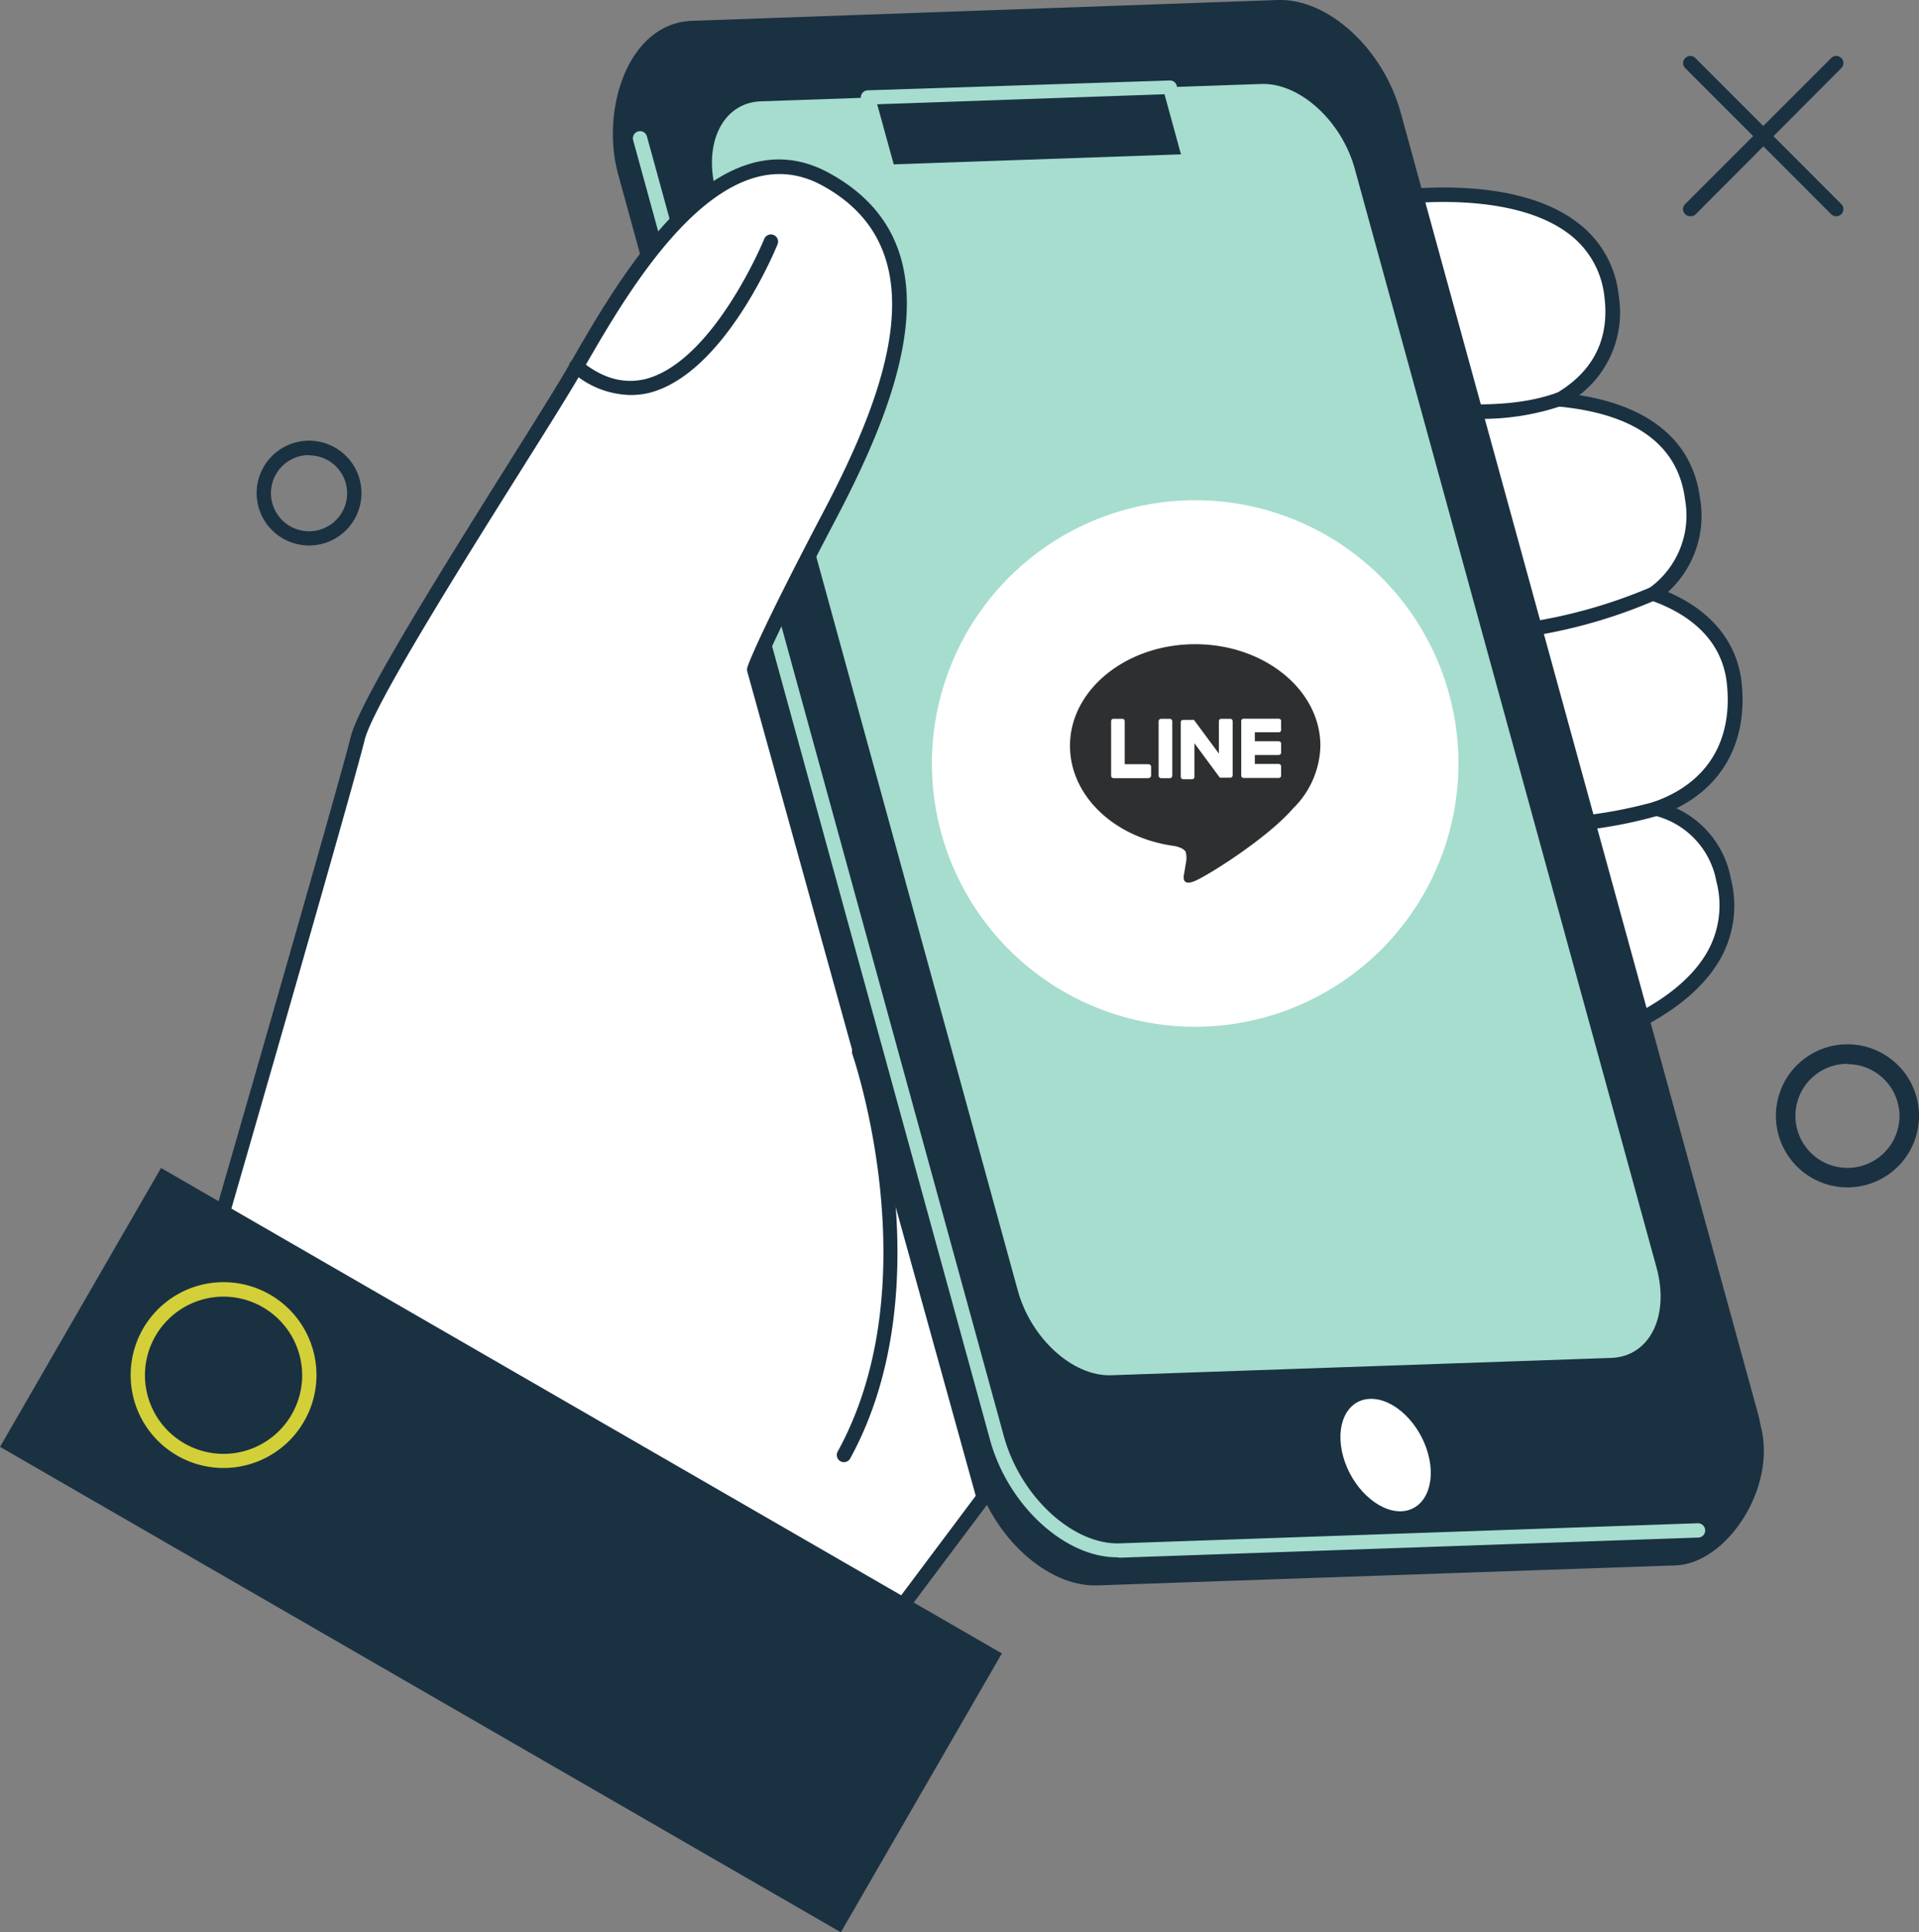 <svg xmlns="http://www.w3.org/2000/svg" width="214.59" height="216.09" viewBox="0 0 214.59 216.09"><rect x="0" y="0" width="214.59" height="216.09" fill="#808080" stroke="none"/><defs><style>.cls-1{fill:#fff;}.cls-2{fill:#1a3142;}.cls-3{fill:#a6ddce;}.cls-4{fill:#d3cf39;}.cls-5{fill:#2d2f31;}</style></defs><g id="レイヤー_2" data-name="レイヤー 2"><g id="コンテンツ"><path class="cls-1" d="M185.22,90.43c6.29-2.22,9.38-7.32,8.69-14-.53-5.18-4.29-8.36-9-10a10.77,10.77,0,0,0,4.34-10.63c-1-8-8.39-10.48-14.9-11.1,3.69-2.18,6.54-5.76,5.8-11.62-1.88-14.68-25.23-10.81-25.23-10.81l18.7,95.36s22.55-4.66,19.08-19.22A10,10,0,0,0,185.22,90.43Z"/><path class="cls-2" d="M173.63,118.4a.81.81,0,0,1-.45-.13.82.82,0,0,1-.34-.51L154.14,22.4a.81.81,0,0,1,.13-.61.85.85,0,0,1,.53-.34c.57-.09,14-2.24,21.45,3.33A11.63,11.63,0,0,1,181,33a11.65,11.65,0,0,1-4.4,11.19c8,1.27,12.7,5.23,13.5,11.53a11.5,11.5,0,0,1-3.58,10.48c4.87,2.09,7.77,5.67,8.24,10.19.66,6.38-2,11.39-7.3,14a10.79,10.79,0,0,1,6.08,7.82,12.1,12.1,0,0,1-1.53,9.62c-4.94,7.76-17.63,10.46-18.17,10.58ZM155.88,22.92l18.37,93.71c2.82-.71,12.46-3.55,16.36-9.68a10.53,10.53,0,0,0,1.32-8.39A9.3,9.3,0,0,0,185,91.2a.79.79,0,0,1-.59-.74.81.81,0,0,1,.53-.79c5.93-2.08,8.83-6.76,8.17-13.17-.56-5.45-4.91-8.09-8.46-9.34a.81.81,0,0,1-.53-.63.83.83,0,0,1,.31-.77,10,10,0,0,0,4-9.89c-.77-6.09-5.54-9.59-14.18-10.41A.8.8,0,0,1,174,44c4.19-2.47,6-6.11,5.41-10.83a10.12,10.12,0,0,0-4.07-7.09C169.37,21.65,158.88,22.55,155.88,22.92Z"/><path class="cls-2" d="M165.26,46.84a41.24,41.24,0,0,1-6.58-.51.8.8,0,0,1,.27-1.58c.09,0,8.82,1.49,15.13-.83a.8.8,0,0,1,1,.47.8.8,0,0,1-.47,1A27.9,27.9,0,0,1,165.26,46.84Z"/><path class="cls-2" d="M164.41,71.8h-.12a.8.8,0,0,1,0-1.6,57.07,57.07,0,0,0,20.32-4.54.81.81,0,0,1,1,.43.8.8,0,0,1-.43,1A57.67,57.67,0,0,1,164.41,71.8Z"/><path class="cls-2" d="M171.37,93.13c-2,0-3.25-.11-3.38-.12a.8.8,0,0,1-.72-.87.79.79,0,0,1,.87-.72A50.91,50.91,0,0,0,185,89.66a.8.8,0,0,1,1,.54.82.82,0,0,1-.54,1A50.56,50.56,0,0,1,171.37,93.13Z"/><path class="cls-2" d="M34.57,61a5.86,5.86,0,1,1,5.85-5.86A5.86,5.86,0,0,1,34.57,61Zm0-10.11a4.26,4.26,0,1,0,4.25,4.25A4.25,4.25,0,0,0,34.57,50.92Z"/><path class="cls-2" d="M206.59,132.78a8,8,0,1,1,8-8A8,8,0,0,1,206.59,132.78Zm0-13.82a5.82,5.82,0,1,0,5.82,5.82A5.82,5.82,0,0,0,206.59,119Z"/><path class="cls-2" d="M196.86,159.32c-.09-.48-.2-1-.34-1.47l-39.9-145.3C154.67,5.45,148.5-.19,142.9,0L77.34,2.33c-7.17.3-10.17,10-8.23,17.11L109,164.75c1.94,7.09,8.12,12.74,13.71,12.54l64.69-2.24C193,174.86,198.8,166.42,196.86,159.32Z"/><path class="cls-3" d="M124.92,174.15c-5.87,0-12.2-5.81-14.21-13.13L70.81,15.71a.8.8,0,1,1,1.54-.43l39.9,145.31c1.86,6.78,7.71,12.14,12.92,12l64.69-2.25a.81.81,0,0,1,.82.77.79.79,0,0,1-.77.83l-64.68,2.25Z"/><polygon class="cls-2" points="130.73 9.43 130.82 9.75 133.1 18.06 99.33 19.23 97.05 10.92 96.97 10.6 130.73 9.43"/><path class="cls-3" d="M141.06,9.39c4.28-.14,9,4.14,10.46,9.57l33.72,122.79c1.49,5.43-.78,9.95-5.06,10.1l-55.93,1.94c-4.28.15-9-4.13-10.46-9.56L80.07,21.44c-1.49-5.43.78-10,5.06-10.11Z"/><path class="cls-1" d="M153.2,156.43c2.63-.09,5.53,2.65,6.49,6.12s-.41,6.36-3,6.45-5.53-2.65-6.49-6.12S150.58,156.52,153.2,156.43Z"/><polygon class="cls-2" points="130.82 9.75 133.1 18.06 99.33 19.23 97.05 10.92 130.82 9.75"/><path class="cls-3" d="M99.33,20a.81.81,0,0,1-.77-.59l-2.28-8.31a.81.81,0,0,1,.75-1L130.79,9a.79.79,0,0,1,.8.59l2.28,8.31a.76.76,0,0,1-.13.68.79.79,0,0,1-.61.33L99.36,20Zm-1.24-8.34,1.85,6.72,32.12-1.12-1.84-6.72Z"/><path class="cls-1" d="M110,167.45l-10.4,13.87L24.27,137.83S38.67,88,40,82.58s19.37-32.9,24-40.73S79.61,13.1,92.32,20c13.71,7.49,7.75,23.73.46,37.6S84.34,74.9,84.34,74.9Z"/><path class="cls-2" d="M99.59,182.12a.8.8,0,0,1-.4-.11L23.87,138.52a.79.79,0,0,1-.37-.91c.14-.5,14.42-49.88,15.72-55.22,1-4,10.24-18.78,17.68-30.64,2.73-4.35,5.09-8.12,6.38-10.31l.88-1.52C69.32,31,80.06,12.43,92.7,19.34c14.54,7.93,8.06,24.84.79,38.68-6.22,11.82-7.95,16-8.31,16.92l25.58,92.29a.87.87,0,0,1-.13.7l-10.4,13.87A.8.8,0,0,1,99.59,182.12ZM25.21,137.45l74.16,42.82,9.74-13L83.57,75.12a.83.83,0,0,1,0-.47c0-.13,1.19-3.49,8.49-17.38C99,44.08,105.25,28,91.94,20.74c-11.27-6.15-21.49,11.5-26.4,20l-.88,1.52c-1.3,2.21-3.67,6-6.41,10.35C51.66,63.11,41.69,79,40.77,82.77,39.53,87.88,26.93,131.51,25.21,137.45Z"/><rect class="cls-2" x="38.01" y="119.07" width="36.01" height="108.57" transform="translate(-122.12 135.18) rotate(-60)"/><path class="cls-2" d="M94.38,163.51a.76.76,0,0,1-.39-.1.8.8,0,0,1-.32-1.08c10.41-18.93,1.73-44.21,1.64-44.46a.81.81,0,0,1,.49-1,.79.79,0,0,1,1,.49c.1.26,9,26.19-1.74,45.76A.81.81,0,0,1,94.38,163.51Z"/><path class="cls-2" d="M70.39,44.17A10.11,10.11,0,0,1,64,41.62a.8.8,0,1,1,1-1.24c2.39,1.95,4.75,2.59,7.21,2,7.62-2,13.2-15.53,13.25-15.66a.8.8,0,0,1,1.49.6c-.24.59-5.94,14.45-14.34,16.61A8.66,8.66,0,0,1,70.39,44.17Z"/><path class="cls-4" d="M25,164.16a10.39,10.39,0,1,1,10.39-10.39A10.4,10.4,0,0,1,25,164.16ZM25,145a8.79,8.79,0,1,0,8.79,8.79A8.81,8.81,0,0,0,25,145Z"/><path class="cls-2" d="M189,24.18a.76.76,0,0,1-.56-.23.79.79,0,0,1,0-1.13L204.77,6.49a.8.8,0,0,1,1.13,0,.79.79,0,0,1,0,1.13L189.58,24A.78.78,0,0,1,189,24.18Z"/><path class="cls-2" d="M205.34,24.18a.78.78,0,0,1-.57-.23L188.45,7.62a.79.79,0,0,1,0-1.13.8.8,0,0,1,1.13,0L205.9,22.82a.79.79,0,0,1,0,1.13A.76.76,0,0,1,205.34,24.18Z"/><circle class="cls-1" cx="133.65" cy="85.38" r="28.64" transform="translate(-22.5 57.65) rotate(-22.5)"/><path class="cls-1" d="M133.66,114.82a29.44,29.44,0,1,1,29.43-29.44A29.47,29.47,0,0,1,133.66,114.82Z"/><g id="アートワーク_56" data-name="アートワーク 56"><path class="cls-5" d="M147.65,83.4c0-6.26-6.28-11.36-14-11.36s-14,5.1-14,11.36c0,5.62,5,10.32,11.71,11.21.46.1,1.08.3,1.24.69a2.87,2.87,0,0,1,0,1.27s-.16,1-.2,1.2-.28,1.38,1.21.75,8.07-4.75,11-8.13h0A10.09,10.09,0,0,0,147.65,83.4Z"/><path class="cls-1" d="M143,87h-3.94a.27.27,0,0,1-.26-.27h0v-6.1h0a.26.26,0,0,1,.26-.26H143a.26.26,0,0,1,.26.26v1a.26.26,0,0,1-.26.26h-2.68v1H143a.27.27,0,0,1,.26.27v1a.27.27,0,0,1-.26.27h-2.68v1H143a.27.27,0,0,1,.26.27v1A.27.27,0,0,1,143,87Z"/><path class="cls-1" d="M128.45,87a.27.27,0,0,0,.27-.27v-1a.28.28,0,0,0-.27-.27h-2.68V80.64a.26.26,0,0,0-.26-.26h-1a.26.26,0,0,0-.26.26v6.11h0a.27.27,0,0,0,.26.27h3.94Z"/><rect class="cls-1" x="129.56" y="80.38" width="1.53" height="6.64" rx="0.27"/><path class="cls-1" d="M137.57,80.38h-1a.27.27,0,0,0-.27.26v3.63l-2.79-3.77,0,0h0l0,0h0v0H132.3a.26.26,0,0,0-.26.26v6.11a.27.27,0,0,0,.26.27h1a.27.27,0,0,0,.27-.27V83.12l2.79,3.78a.46.46,0,0,0,.07.07h1.14a.27.27,0,0,0,.27-.27V80.64A.27.27,0,0,0,137.57,80.38Z"/></g></g></g></svg>